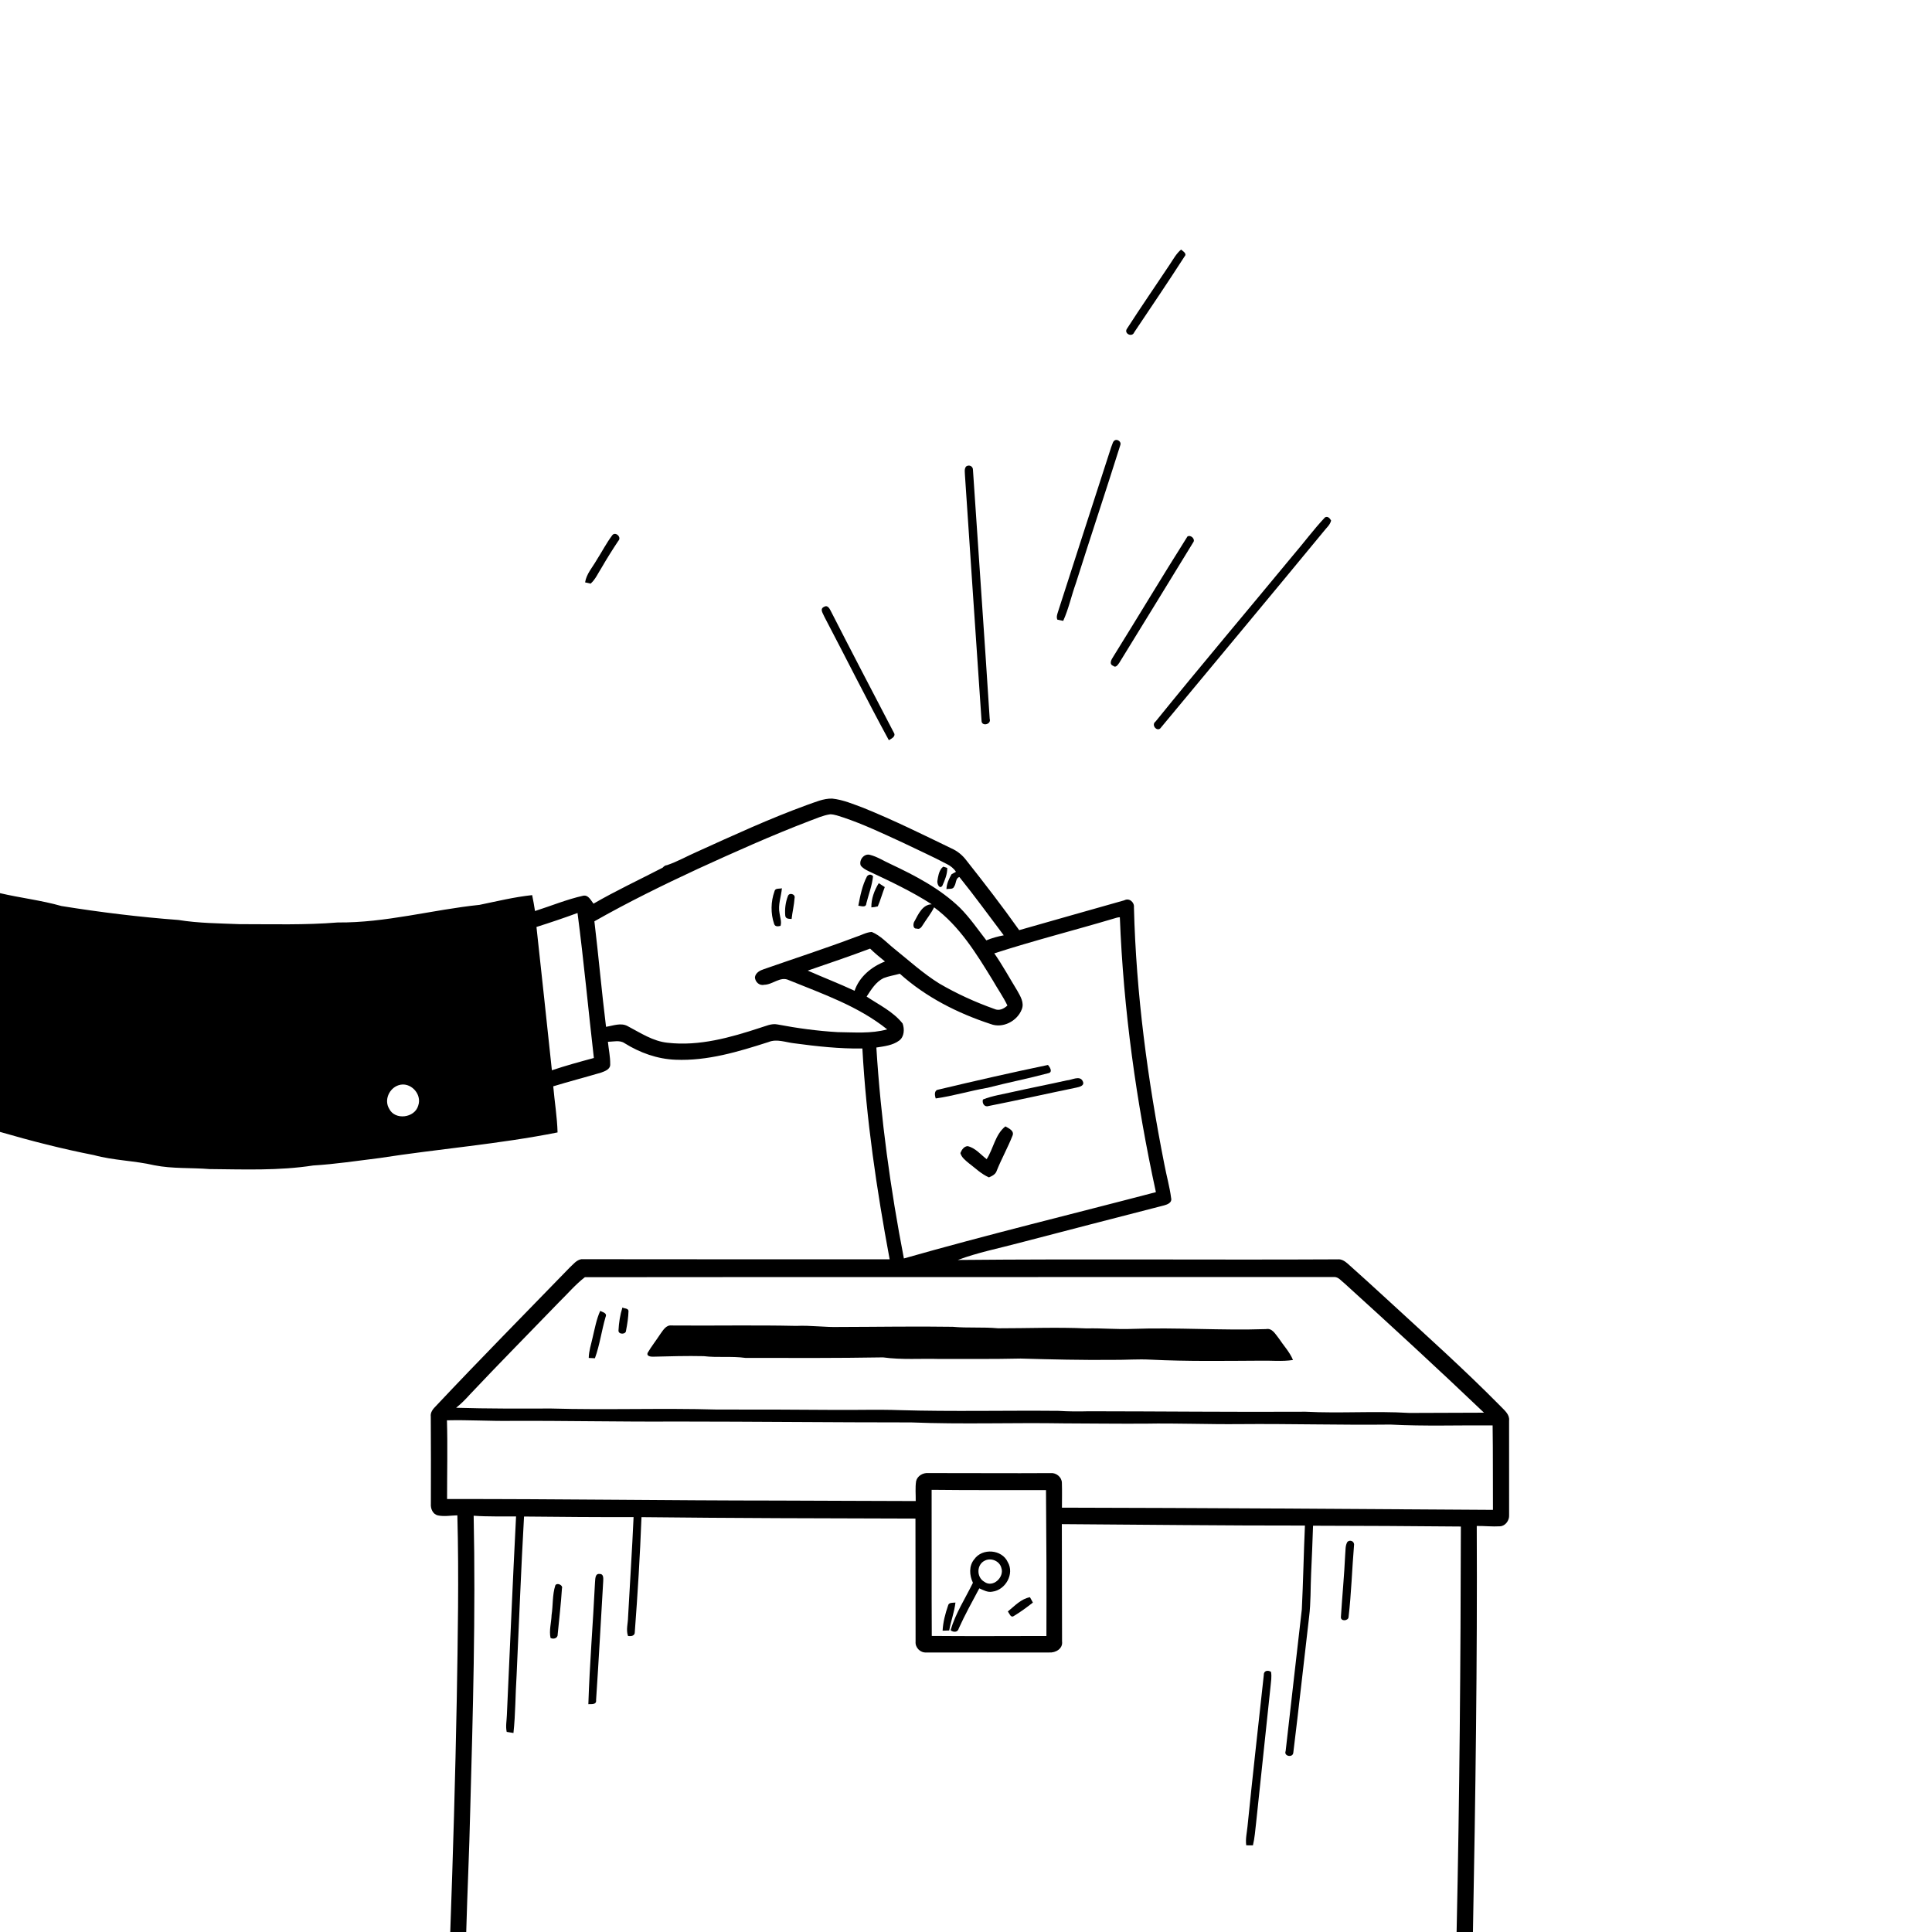 <svg xmlns="http://www.w3.org/2000/svg" viewBox="0 0 1024 1024" version="1.1">
<g id="Parent-Group"><g id="Group-rgba(0,0,0,0)" fill="rgba(0,0,0,0)">
<path fill="rgba(0,0,0,0)" opacity="1.00" d=" M 0.00 0.00 L 1024.00 0.00 L 1024.00 1024.00 L 780.69 1024.00 C 782.03 952.27 783.05 880.54 782.71 808.79 C 786.82 808.75 790.93 809.22 795.05 808.97 C 797.93 808.81 800.03 805.83 799.86 803.07 C 799.85 786.37 799.88 769.66 799.85 752.97 C 800.21 749.72 797.46 747.55 795.46 745.46 C 775.95 725.66 755.19 707.14 734.76 688.30 C 728.02 682.04 721.15 675.91 714.31 669.76 C 712.84 668.48 711.09 667.28 709.06 667.48 C 641.93 667.83 574.78 667.18 507.66 667.81 C 518.16 663.86 529.23 661.70 540.05 658.81 C 565.70 652.06 591.40 645.51 617.08 638.86 C 618.86 638.38 621.31 637.35 620.73 635.05 C 619.95 628.96 618.23 623.05 617.11 617.03 C 608.25 572.17 602.15 526.67 601.01 480.92 C 601.31 478.17 598.51 475.78 595.90 477.18 C 577.34 482.49 558.74 487.65 540.19 493.00 C 531.24 480.35 521.74 468.09 512.13 455.93 C 510.09 453.22 507.41 451.05 504.31 449.68 C 488.91 442.22 473.56 434.64 457.70 428.22 C 452.29 426.22 446.88 423.88 441.09 423.27 C 436.39 423.15 432.00 425.20 427.64 426.69 C 407.79 433.91 388.61 442.77 369.38 451.48 C 364.08 453.79 359.02 456.71 353.52 458.55 C 352.55 458.59 351.83 459.23 351.20 459.90 C 338.98 466.23 326.48 472.06 314.57 478.96 C 313.14 477.20 311.85 474.15 309.05 474.76 C 300.35 476.71 292.05 480.16 283.56 482.86 C 283.12 480.03 282.65 477.22 282.05 474.43 C 272.63 475.43 263.42 477.68 254.16 479.59 C 229.04 482.20 204.40 489.17 178.99 488.93 C 161.69 490.35 144.31 489.81 126.97 489.82 C 116.16 489.39 105.29 489.34 94.58 487.61 C 73.83 486.05 53.12 483.52 32.57 480.21 C 21.87 477.17 10.81 475.92 0.00 473.39 L 0.00 0.00 M 620.14 139.97 C 612.55 151.39 604.75 162.67 597.34 174.19 C 595.49 176.75 600.02 179.05 601.18 176.10 C 610.13 162.77 619.13 149.45 627.83 135.94 C 629.32 134.37 626.93 133.16 626.00 132.28 C 623.49 134.39 621.92 137.29 620.14 139.97 M 588.94 237.03 C 579.51 266.18 570.06 295.33 560.69 324.50 C 560.29 325.77 559.83 327.13 560.43 328.43 C 561.44 328.68 562.47 328.89 563.52 329.07 C 566.42 322.67 567.86 315.75 570.23 309.15 C 577.98 284.69 586.10 260.34 593.80 235.88 C 594.30 234.50 593.13 233.36 591.86 233.16 C 589.77 233.07 589.64 235.61 588.94 237.03 M 512.03 247.26 C 510.98 248.60 511.43 250.39 511.45 251.95 C 514.33 295.31 517.31 338.66 520.24 382.01 C 520.26 385.23 525.57 384.00 524.56 380.97 C 521.75 337.00 518.61 293.04 515.69 249.08 C 515.74 247.09 513.62 246.10 512.03 247.26 M 702.27 274.23 C 696.25 280.61 691.02 287.73 685.30 294.38 C 661.05 323.74 636.44 352.81 612.49 382.41 C 609.81 384.32 613.63 388.48 615.45 385.48 C 644.19 350.86 673.04 316.31 701.64 281.58 C 703.02 279.76 705.01 278.20 705.51 275.88 C 704.82 274.66 703.76 273.43 702.27 274.23 M 324.53 283.67 C 321.38 287.86 318.98 292.56 316.15 296.97 C 313.98 300.77 310.80 304.21 310.12 308.67 C 310.85 308.84 312.32 309.16 313.05 309.33 C 315.63 307.04 317.00 303.77 318.84 300.91 C 321.64 296.08 324.60 291.35 327.70 286.70 C 329.70 284.75 326.18 281.53 324.53 283.67 M 629.36 284.37 C 616.06 305.45 603.23 326.86 590.06 348.04 C 589.07 349.53 587.64 351.99 590.03 352.92 C 591.44 354.21 592.58 352.19 593.29 351.23 C 606.36 330.02 619.37 308.77 632.39 287.52 C 633.80 285.81 631.10 283.23 629.36 284.37 M 436.82 321.61 C 434.20 322.77 436.31 325.23 436.99 327.01 C 448.41 348.76 459.37 370.77 471.11 392.32 C 472.50 391.49 475.07 390.29 473.72 388.26 C 462.53 366.77 451.28 345.30 440.27 323.71 C 439.63 322.40 438.51 320.54 436.82 321.61 Z" />
<path fill="rgba(0,0,0,0)" opacity="1.00" d=" M 429.13 435.09 C 432.71 433.78 436.23 432.13 440.04 431.59 C 442.43 431.64 444.68 432.57 446.94 433.26 C 457.73 436.88 468.02 441.80 478.35 446.54 C 486.22 450.36 494.22 453.92 501.95 458.02 C 503.84 458.96 505.52 460.29 506.68 462.08 C 506.10 462.40 504.94 463.04 504.35 463.36 C 502.96 465.81 501.73 468.39 501.64 471.27 C 502.98 470.88 505.15 471.59 505.74 469.84 C 506.86 468.31 506.43 465.39 508.50 464.85 C 516.62 474.92 524.21 485.41 532.01 495.73 C 528.85 496.32 525.75 497.18 522.78 498.41 C 518.25 492.56 514.04 486.42 508.81 481.16 C 498.28 470.98 485.14 464.13 472.01 457.95 C 468.38 456.32 464.99 454.06 461.10 453.09 C 458.00 452.21 455.15 455.83 456.19 458.72 C 457.21 460.11 458.76 460.94 460.27 461.69 C 471.71 467.06 483.21 472.44 493.84 479.30 C 489.00 479.39 486.75 484.49 484.77 488.17 C 483.86 489.37 483.70 492.47 485.97 492.17 C 487.51 492.82 488.50 491.26 489.16 490.17 C 491.11 487.06 493.46 484.20 495.09 480.90 C 508.66 490.91 517.62 505.60 526.29 519.76 C 528.79 524.19 531.76 528.34 533.95 532.94 C 532.09 534.68 529.55 535.95 527.03 534.76 C 516.90 531.15 507.08 526.69 497.80 521.26 C 489.29 515.96 481.86 509.19 474.08 502.93 C 470.16 499.82 466.74 495.87 462.04 493.95 C 459.02 494.12 456.34 495.80 453.49 496.65 C 437.44 502.70 421.13 507.99 404.94 513.65 C 402.85 514.32 400.53 515.51 400.13 517.91 C 400.17 520.37 402.47 522.60 405.01 521.95 C 409.55 521.92 413.57 517.32 418.06 519.48 C 436.04 526.79 454.91 533.29 470.22 545.59 C 461.66 547.96 452.73 547.14 443.97 547.05 C 433.24 546.44 422.57 544.97 412.02 542.97 C 408.86 542.34 405.86 543.88 402.91 544.74 C 387.16 549.91 370.57 554.62 353.83 552.68 C 346.07 551.89 339.50 547.46 332.77 543.93 C 329.17 541.86 324.96 543.67 321.21 544.23 C 318.91 525.62 317.27 506.93 315.04 488.31 C 332.88 478.18 351.32 469.13 369.93 460.49 C 389.46 451.56 409.06 442.76 429.13 435.09 M 499.16 460.05 C 497.60 461.95 497.17 464.63 496.82 467.02 C 496.66 468.40 497.86 471.48 499.43 469.54 C 500.76 466.55 502.12 463.37 502.07 460.04 C 501.54 459.86 500.49 459.52 499.96 459.34 L 499.16 460.05 M 459.55 464.42 C 457.01 469.27 455.95 474.71 454.93 480.04 C 456.37 480.17 459.04 481.28 459.18 478.82 C 460.39 474.02 462.23 469.31 462.74 464.37 C 461.64 463.31 460.58 463.33 459.55 464.42 M 461.84 480.94 C 462.99 480.87 464.13 480.68 465.25 480.40 C 466.68 477.07 467.63 473.55 468.95 470.17 C 467.89 469.46 466.82 468.77 465.76 468.10 C 463.39 471.95 461.76 476.38 461.84 480.94 M 410.49 472.43 C 408.53 477.90 408.41 484.17 410.30 489.67 C 410.81 491.29 412.37 491.04 413.70 490.73 C 414.38 488.51 413.46 486.28 413.18 484.09 C 412.26 479.60 414.04 475.23 414.43 470.80 C 413.08 471.21 410.85 470.54 410.49 472.43 M 417.59 474.99 C 416.34 478.22 415.90 481.77 416.19 485.21 C 416.33 487.09 418.12 486.99 419.57 487.07 C 419.97 483.37 420.90 479.73 421.14 476.01 C 421.71 473.82 418.19 472.89 417.59 474.99 Z" />
<path fill="rgba(0,0,0,0)" opacity="1.00" d=" M 284.34 491.31 C 291.64 489.00 298.91 486.55 306.10 483.90 C 309.44 509.46 311.81 535.15 314.76 560.76 C 307.30 562.77 299.84 564.81 292.51 567.27 C 289.88 541.94 287.05 516.63 284.34 491.31 Z" />
<path fill="rgba(0,0,0,0)" opacity="1.00" d=" M 589.93 486.98 C 591.11 486.66 592.28 486.16 593.54 486.16 C 595.44 535.17 602.23 583.95 612.65 631.86 C 568.12 643.55 523.35 654.38 479.08 667.01 C 471.93 630.09 466.82 592.74 464.49 555.21 C 468.64 554.55 473.12 554.10 476.60 551.51 C 479.33 549.48 479.47 545.37 478.39 542.46 C 473.37 536.14 465.91 532.60 459.33 528.21 C 461.76 524.52 464.20 520.40 468.33 518.41 C 471.10 517.33 474.07 516.90 476.93 516.10 C 490.71 528.50 507.53 537.01 525.04 542.75 C 531.44 545.24 539.13 541.24 541.54 535.02 C 543.02 531.47 540.80 528.00 539.13 525.00 C 535.10 518.43 531.40 511.64 527.00 505.30 C 547.79 498.56 568.99 493.20 589.93 486.98 M 497.34 577.52 C 494.99 577.87 495.39 580.57 495.96 582.20 C 505.21 580.90 514.18 578.13 523.38 576.56 C 534.17 573.77 545.12 571.63 555.88 568.75 C 558.06 568.06 556.40 565.57 555.46 564.45 C 536.02 568.50 516.65 572.92 497.34 577.52 M 565.47 572.61 C 555.96 574.74 546.39 576.59 536.88 578.72 C 531.57 579.98 526.07 580.71 520.99 582.76 C 520.38 584.60 521.72 586.94 523.87 586.23 C 539.46 583.16 554.97 579.64 570.54 576.44 C 572.21 576.08 575.09 575.41 573.86 573.03 C 572.35 569.84 568.10 572.46 565.47 572.61 M 522.96 614.38 C 519.73 611.93 516.98 608.41 512.86 607.48 C 510.84 607.62 509.72 609.47 509.02 611.14 C 509.64 613.49 511.69 615.01 513.46 616.50 C 516.94 619.13 520.10 622.27 524.16 624.04 C 525.89 623.29 527.74 622.39 528.32 620.43 C 530.85 614.13 534.19 608.18 536.68 601.86 C 537.70 599.31 534.59 597.99 532.87 597.01 C 527.46 601.29 526.55 608.76 522.96 614.38 Z" />
<path fill="rgba(0,0,0,0)" opacity="1.00" d=" M 428.12 514.44 C 439.17 510.64 450.24 506.88 461.18 502.78 C 463.66 505.22 466.37 507.41 469.06 509.61 C 461.94 512.37 455.43 517.71 452.95 525.13 C 444.78 521.33 436.36 518.08 428.12 514.44 Z" />
<path fill="rgba(0,0,0,0)" opacity="1.00" d=" M 322.21 552.15 C 325.13 552.16 328.45 551.12 331.06 552.93 C 339.15 557.98 348.40 561.31 357.99 561.68 C 374.93 562.41 391.38 557.42 407.33 552.30 C 411.78 550.48 416.44 552.49 420.96 552.97 C 432.93 554.59 444.99 555.90 457.08 555.73 C 459.13 593.26 464.65 630.53 471.53 667.45 C 417.07 667.50 362.60 667.44 308.14 667.40 C 305.49 667.83 303.76 670.20 301.88 671.90 C 278.26 696.28 254.39 720.41 231.14 745.13 C 229.60 746.67 228.00 748.49 228.32 750.86 C 228.40 766.26 228.44 781.67 228.37 797.07 C 228.17 799.60 229.35 802.54 232.05 803.19 C 235.46 803.91 238.96 803.23 242.41 803.16 C 243.28 835.75 242.63 868.36 242.09 900.95 C 241.31 941.97 240.12 982.99 238.64 1024.00 L 0.00 1024.00 L 0.00 599.93 C 16.40 604.69 32.98 608.94 49.75 612.22 C 60.25 615.10 71.24 615.15 81.81 617.62 C 91.43 619.53 101.29 618.84 111.02 619.63 C 129.35 619.80 147.80 620.55 165.99 617.73 C 177.74 617.03 189.37 615.23 201.05 613.81 C 232.49 608.91 264.29 606.43 295.52 600.21 C 295.30 592.02 293.94 583.92 293.23 575.77 C 301.64 573.21 310.15 570.99 318.58 568.51 C 320.66 567.75 323.64 566.72 323.42 563.97 C 323.47 559.99 322.58 556.08 322.21 552.15 Z" />
<path fill="rgba(0,0,0,0)" opacity="1.00" d=" M 211.16 575.22 C 217.45 573.04 223.86 579.87 221.66 586.00 C 219.84 592.56 209.33 593.92 206.27 587.66 C 203.49 583.07 206.24 576.88 211.16 575.22 Z" />
<path fill="rgba(0,0,0,0)" opacity="1.00" d=" M 296.23 690.24 C 300.80 685.79 304.95 680.84 310.00 676.94 C 442.33 676.79 574.67 676.94 707.00 676.84 C 709.43 676.71 710.95 679.00 712.71 680.31 C 737.56 702.87 762.27 725.59 786.55 748.75 C 773.36 748.77 760.18 748.85 746.99 748.89 C 728.68 747.77 710.30 749.20 691.98 748.24 C 653.67 748.45 615.36 748.03 577.06 748.00 C 571.67 748.15 566.28 748.12 560.91 747.78 C 532.85 747.51 504.78 748.23 476.73 747.40 C 465.18 747.00 453.62 747.39 442.07 747.28 C 421.39 747.09 400.71 747.08 380.03 747.09 C 350.69 746.24 321.31 747.39 291.97 746.54 C 275.23 746.59 258.49 746.66 241.75 746.15 C 244.42 744.03 246.81 741.61 249.07 739.08 C 264.60 722.61 280.51 706.52 296.23 690.24 M 329.90 693.00 C 328.64 696.96 328.01 701.10 327.81 705.25 C 327.76 707.41 331.85 707.39 331.82 705.19 C 332.48 701.75 333.05 698.27 333.12 694.77 C 332.86 693.30 330.85 693.64 329.90 693.00 M 318.12 694.80 C 316.09 699.32 315.24 704.23 314.08 709.02 C 313.32 712.57 312.10 716.06 312.04 719.74 C 312.86 719.78 314.50 719.86 315.32 719.90 C 317.90 712.81 318.86 705.22 320.98 697.98 C 321.91 695.88 319.40 695.51 318.12 694.80 M 350.06 706.95 C 347.84 710.37 345.28 713.57 343.23 717.09 C 342.61 718.75 344.80 719.10 345.95 719.08 C 354.96 718.86 363.99 718.58 373.01 718.79 C 380.33 719.68 387.72 718.70 395.03 719.71 C 419.36 719.76 443.70 719.86 468.03 719.44 C 477.97 720.81 488.04 719.98 498.05 720.28 C 512.35 720.24 526.65 720.39 540.96 720.06 C 557.29 720.54 573.64 720.92 590.00 720.76 C 596.60 720.82 603.21 720.29 609.80 720.64 C 629.20 721.61 648.63 721.29 668.05 721.19 C 673.79 721.05 679.59 721.72 685.31 720.82 C 683.54 716.51 680.24 713.10 677.71 709.25 C 675.96 707.12 674.28 703.76 670.98 704.45 C 647.33 705.25 623.71 703.49 600.06 704.34 C 592.03 704.68 584.01 703.88 575.98 704.09 C 560.32 703.36 544.63 704.04 528.96 704.02 C 520.97 703.27 512.94 703.98 504.96 703.23 C 484.98 702.92 465.01 703.29 445.03 703.32 C 437.33 703.56 429.69 702.39 421.99 702.75 C 399.96 702.26 377.93 702.73 355.90 702.53 C 353.05 702.20 351.50 705.00 350.06 706.95 Z" />
<path fill="rgba(0,0,0,0)" opacity="1.00" d=" M 236.89 752.80 C 248.27 752.52 259.64 753.26 271.02 753.10 C 300.02 752.97 329.01 753.63 358.01 753.44 C 399.67 753.46 441.32 753.91 482.98 753.91 C 509.97 755.00 537.00 753.96 564.00 754.42 C 578.33 754.47 592.65 754.65 606.98 754.57 C 623.65 754.26 640.31 754.98 656.98 754.81 C 683.65 754.57 710.30 755.36 736.97 755.05 C 754.99 755.99 773.07 755.35 791.12 755.49 C 791.35 770.41 791.21 785.34 791.30 800.26 C 715.15 799.76 639.00 799.24 562.85 799.09 C 562.86 794.70 562.96 790.32 562.82 785.94 C 562.80 782.96 559.87 780.53 556.96 780.77 C 535.30 780.92 513.64 780.71 491.98 780.75 C 489.20 780.53 486.24 782.22 485.56 785.02 C 485.02 788.51 485.41 792.07 485.35 795.59 C 460.91 795.44 436.46 795.50 412.02 795.33 C 353.66 795.31 295.32 794.44 236.96 794.52 C 236.94 780.61 237.30 766.70 236.89 752.80 Z" />
<path fill="rgba(0,0,0,0)" opacity="1.00" d=" M 493.78 789.64 C 513.99 789.87 534.19 789.76 554.40 789.79 C 554.63 815.56 554.72 841.33 554.62 867.11 C 534.37 867.13 514.11 867.26 493.86 867.08 C 493.72 841.27 493.85 815.45 493.78 789.64 M 516.40 826.42 C 513.44 829.95 513.79 834.96 515.67 838.91 C 511.62 847.22 506.45 855.10 503.84 864.03 C 505.27 865.27 507.69 865.25 508.17 863.09 C 511.43 855.83 515.31 848.88 519.05 841.86 C 521.23 842.79 523.50 844.14 525.97 843.61 C 532.94 842.74 537.82 834.16 534.12 827.91 C 531.01 821.16 520.62 820.40 516.40 826.42 M 534.18 854.11 C 534.96 855.05 535.68 857.68 537.34 856.52 C 540.89 854.41 544.20 851.92 547.46 849.40 C 547.07 848.69 546.29 847.27 545.90 846.56 C 541.14 847.44 537.79 851.20 534.18 854.11 M 502.48 851.03 C 501.00 855.31 499.84 859.75 499.60 864.30 C 500.48 864.27 502.22 864.22 503.09 864.19 C 503.99 859.21 505.82 854.43 506.41 849.40 C 505.04 849.55 502.82 849.19 502.48 851.03 Z" />
<path fill="rgba(0,0,0,0)" opacity="1.00" d=" M 251.05 803.37 C 258.53 803.91 266.02 803.67 273.52 803.74 C 271.71 838.83 270.28 873.94 268.65 909.05 C 268.55 911.99 267.92 914.99 268.56 917.93 C 269.46 918.08 271.25 918.37 272.14 918.52 C 273.25 908.36 273.14 898.11 273.81 887.92 C 275.12 859.88 276.15 831.82 277.75 803.79 C 297.10 803.98 316.46 804.16 335.81 804.09 C 335.04 821.75 333.83 839.40 332.89 857.07 C 332.86 860.39 331.70 863.84 332.86 867.09 C 334.61 867.36 336.57 867.05 336.46 864.90 C 337.99 844.67 339.23 824.39 340.00 804.12 C 388.40 804.66 436.80 804.76 485.21 804.88 C 485.25 826.62 485.22 848.37 485.28 870.12 C 485.01 873.25 487.76 876.05 490.90 875.85 C 512.64 875.86 534.39 875.91 556.13 875.85 C 559.48 876.09 563.43 873.83 562.91 870.02 C 562.81 849.29 562.88 828.55 562.80 807.82 C 605.75 808.10 648.69 808.62 691.64 808.58 C 690.97 823.38 690.74 838.20 689.99 853.00 C 687.16 878.03 684.23 903.06 681.42 928.09 C 680.27 930.83 685.22 931.84 685.48 928.94 C 688.43 904.99 691.04 880.97 693.85 856.99 C 694.81 849.37 694.56 841.67 694.92 834.01 C 695.33 825.56 695.66 817.11 695.94 808.66 C 722.05 808.70 748.17 808.85 774.29 809.09 C 774.16 880.73 773.60 952.37 772.03 1024.00 L 247.11 1024.00 C 247.70 1002.60 248.74 981.22 249.22 959.83 C 250.66 907.69 252.14 855.52 251.05 803.37 M 714.15 817.23 C 712.93 819.25 713.23 821.73 712.98 823.99 C 712.48 835.05 711.39 846.08 710.70 857.12 C 710.60 859.49 714.67 859.15 714.77 857.05 C 716.25 844.44 716.60 831.71 717.66 819.06 C 718.02 816.97 715.54 815.81 714.15 817.23 M 315.35 838.96 C 314.31 860.39 312.53 881.80 311.84 903.24 C 313.52 903.16 316.26 903.63 315.94 901.05 C 317.35 880.05 318.47 859.01 319.72 837.99 C 319.78 836.52 319.96 834.15 317.86 834.23 C 315.22 833.88 315.56 837.24 315.35 838.96 M 294.31 840.34 C 292.71 845.36 293.16 850.81 292.35 856.01 C 292.23 860.05 290.93 864.15 291.80 868.16 C 293.45 869.00 295.73 868.25 295.59 866.18 C 296.38 858.10 297.33 850.01 297.85 841.91 C 298.53 840.02 295.04 838.67 294.31 840.34 M 669.83 887.89 C 666.92 914.59 663.90 941.29 661.21 968.01 C 660.89 971.34 660.05 974.67 660.53 978.05 C 661.42 978.05 663.19 978.07 664.08 978.08 C 665.03 974.14 665.30 970.08 665.77 966.08 C 668.29 942.04 670.89 918.01 673.40 893.97 C 673.63 891.37 674.13 888.73 673.67 886.13 C 671.95 885.00 669.70 885.50 669.83 887.89 Z" />
<path fill="rgba(0,0,0,0)" opacity="1.00" d=" M 522.17 827.07 C 525.43 825.55 529.81 827.41 530.72 830.97 C 532.50 835.93 526.20 841.84 521.64 838.34 C 517.40 835.88 517.59 829.04 522.17 827.07 Z" />
</g>
<g id="Group-000000" fill="#000000">
<path fill="#000000" opacity="1.00" d=" M 620.14 139.97 C 621.92 137.29 623.49 134.39 626.00 132.28 C 626.93 133.16 629.32 134.37 627.83 135.94 C 619.13 149.45 610.13 162.77 601.18 176.10 C 600.02 179.05 595.49 176.75 597.34 174.19 C 604.75 162.67 612.55 151.39 620.14 139.97 Z" />
<path fill="#000000" opacity="1.00" d=" M 588.94 237.03 C 589.64 235.61 589.77 233.07 591.86 233.16 C 593.13 233.36 594.30 234.50 593.80 235.88 C 586.10 260.34 577.98 284.69 570.23 309.15 C 567.86 315.75 566.42 322.67 563.52 329.07 C 562.47 328.89 561.44 328.68 560.43 328.43 C 559.83 327.13 560.29 325.77 560.69 324.50 C 570.06 295.33 579.51 266.18 588.94 237.03 Z" />
<path fill="#000000" opacity="1.00" d=" M 512.03 247.26 C 513.62 246.10 515.74 247.09 515.69 249.08 C 518.61 293.04 521.75 337.00 524.56 380.97 C 525.57 384.00 520.26 385.23 520.24 382.01 C 517.31 338.66 514.33 295.31 511.45 251.95 C 511.43 250.39 510.98 248.60 512.03 247.26 Z" />
<path fill="#000000" opacity="1.00" d=" M 702.27 274.23 C 703.76 273.43 704.82 274.66 705.51 275.88 C 705.01 278.20 703.02 279.76 701.64 281.58 C 673.04 316.31 644.19 350.86 615.45 385.48 C 613.63 388.48 609.81 384.32 612.49 382.41 C 636.44 352.81 661.05 323.74 685.30 294.38 C 691.02 287.73 696.25 280.61 702.27 274.23 Z" />
<path fill="#000000" opacity="1.00" d=" M 324.53 283.67 C 326.18 281.53 329.70 284.75 327.70 286.70 C 324.60 291.35 321.64 296.08 318.84 300.91 C 317.00 303.77 315.63 307.04 313.05 309.33 C 312.32 309.16 310.85 308.84 310.12 308.67 C 310.80 304.21 313.98 300.77 316.15 296.97 C 318.98 292.56 321.38 287.86 324.53 283.67 Z" />
<path fill="#000000" opacity="1.00" d=" M 629.36 284.37 C 631.10 283.23 633.80 285.81 632.39 287.52 C 619.37 308.77 606.36 330.02 593.29 351.23 C 592.58 352.19 591.44 354.21 590.03 352.92 C 587.64 351.99 589.07 349.53 590.06 348.04 C 603.23 326.86 616.06 305.45 629.36 284.37 Z" />
<path fill="#000000" opacity="1.00" d=" M 436.82 321.61 C 438.51 320.54 439.63 322.40 440.27 323.71 C 451.28 345.30 462.53 366.77 473.72 388.26 C 475.07 390.29 472.50 391.49 471.11 392.32 C 459.37 370.77 448.41 348.76 436.99 327.01 C 436.31 325.23 434.20 322.77 436.82 321.61 Z" />
<path fill="#000000" opacity="1.00" d=" M 427.64 426.69 C 432.00 425.20 436.39 423.15 441.09 423.27 C 446.88 423.88 452.29 426.22 457.70 428.22 C 473.56 434.64 488.91 442.22 504.31 449.68 C 507.41 451.05 510.09 453.22 512.13 455.93 C 521.74 468.09 531.24 480.35 540.19 493.00 C 558.74 487.65 577.34 482.49 595.90 477.18 C 598.51 475.78 601.31 478.17 601.01 480.92 C 602.15 526.67 608.25 572.17 617.11 617.03 C 618.23 623.05 619.95 628.96 620.73 635.05 C 621.31 637.35 618.86 638.38 617.08 638.86 C 591.40 645.51 565.70 652.06 540.05 658.81 C 529.23 661.70 518.16 663.86 507.66 667.81 C 574.78 667.18 641.93 667.83 709.06 667.48 C 711.09 667.28 712.84 668.48 714.31 669.76 C 721.15 675.91 728.02 682.04 734.76 688.30 C 755.19 707.14 775.95 725.66 795.46 745.46 C 797.46 747.55 800.21 749.72 799.85 752.97 C 799.88 769.66 799.85 786.37 799.86 803.07 C 800.03 805.83 797.93 808.81 795.05 808.97 C 790.93 809.22 786.82 808.75 782.71 808.79 C 783.05 880.54 782.03 952.27 780.69 1024.00 L 772.03 1024.00 C 773.60 952.37 774.16 880.73 774.29 809.09 C 748.17 808.85 722.05 808.70 695.94 808.66 C 695.66 817.11 695.33 825.56 694.92 834.01 C 694.56 841.67 694.81 849.37 693.85 856.99 C 691.04 880.97 688.43 904.99 685.48 928.94 C 685.22 931.84 680.27 930.83 681.42 928.09 C 684.23 903.06 687.16 878.03 689.99 853.00 C 690.74 838.20 690.97 823.38 691.64 808.58 C 648.69 808.62 605.75 808.10 562.80 807.82 C 562.88 828.55 562.81 849.29 562.91 870.02 C 563.43 873.83 559.48 876.09 556.13 875.85 C 534.39 875.91 512.64 875.86 490.90 875.85 C 487.76 876.05 485.01 873.25 485.28 870.12 C 485.22 848.37 485.25 826.62 485.21 804.88 C 436.80 804.76 388.40 804.66 340.00 804.12 C 339.23 824.39 337.99 844.67 336.46 864.90 C 336.57 867.05 334.61 867.36 332.86 867.09 C 331.70 863.84 332.86 860.39 332.89 857.07 C 333.83 839.40 335.04 821.75 335.81 804.09 C 316.46 804.16 297.10 803.98 277.75 803.79 C 276.15 831.82 275.12 859.88 273.81 887.92 C 273.14 898.11 273.25 908.36 272.14 918.52 C 271.25 918.37 269.46 918.08 268.56 917.93 C 267.92 914.99 268.55 911.99 268.65 909.05 C 270.28 873.94 271.71 838.83 273.52 803.74 C 266.02 803.67 258.53 803.91 251.05 803.37 C 252.14 855.52 250.66 907.69 249.22 959.83 C 248.74 981.22 247.70 1002.60 247.11 1024.00 L 238.64 1024.00 C 240.12 982.99 241.31 941.97 242.09 900.95 C 242.63 868.36 243.28 835.75 242.41 803.16 C 238.96 803.23 235.46 803.91 232.05 803.19 C 229.35 802.54 228.17 799.60 228.37 797.07 C 228.44 781.67 228.40 766.26 228.32 750.86 C 228.00 748.49 229.60 746.67 231.14 745.13 C 254.39 720.41 278.26 696.28 301.88 671.90 C 303.76 670.20 305.49 667.83 308.14 667.40 C 362.60 667.44 417.07 667.50 471.53 667.45 C 464.65 630.53 459.13 593.26 457.08 555.73 C 444.99 555.90 432.93 554.59 420.96 552.97 C 416.44 552.49 411.78 550.48 407.33 552.30 C 391.38 557.42 374.93 562.41 357.99 561.68 C 348.40 561.31 339.15 557.98 331.06 552.93 C 328.45 551.12 325.13 552.16 322.21 552.15 C 322.58 556.08 323.47 559.99 323.42 563.97 C 323.64 566.72 320.66 567.75 318.58 568.51 C 310.15 570.99 301.64 573.21 293.23 575.77 C 293.94 583.92 295.30 592.02 295.52 600.21 C 264.29 606.43 232.49 608.91 201.05 613.81 C 189.37 615.23 177.74 617.03 165.99 617.73 C 147.80 620.55 129.35 619.80 111.02 619.63 C 101.29 618.84 91.43 619.53 81.81 617.62 C 71.24 615.15 60.25 615.10 49.75 612.22 C 32.98 608.94 16.40 604.69 0.00 599.93 L 0.00 473.39 C 10.81 475.92 21.87 477.17 32.57 480.21 C 53.12 483.52 73.83 486.05 94.58 487.61 C 105.29 489.34 116.16 489.39 126.97 489.82 C 144.31 489.81 161.69 490.35 178.99 488.93 C 204.40 489.17 229.04 482.20 254.16 479.59 C 263.42 477.68 272.63 475.43 282.05 474.43 C 282.65 477.22 283.12 480.03 283.56 482.86 C 292.05 480.16 300.35 476.71 309.05 474.76 C 311.85 474.15 313.14 477.20 314.57 478.96 C 326.48 472.06 338.98 466.23 351.20 459.90 C 351.83 459.23 352.55 458.59 353.52 458.55 C 359.02 456.71 364.08 453.79 369.38 451.48 C 388.61 442.77 407.79 433.91 427.64 426.69 M 429.13 435.09 C 409.06 442.76 389.46 451.56 369.93 460.49 C 351.32 469.13 332.88 478.18 315.04 488.31 C 317.27 506.93 318.91 525.62 321.21 544.23 C 324.96 543.67 329.17 541.86 332.77 543.93 C 339.50 547.46 346.07 551.89 353.83 552.68 C 370.57 554.62 387.16 549.91 402.91 544.74 C 405.86 543.88 408.86 542.34 412.02 542.97 C 422.57 544.97 433.24 546.44 443.97 547.05 C 452.73 547.14 461.66 547.96 470.22 545.59 C 454.91 533.29 436.04 526.79 418.06 519.48 C 413.57 517.32 409.55 521.92 405.01 521.95 C 402.47 522.60 400.17 520.37 400.13 517.91 C 400.53 515.51 402.85 514.32 404.94 513.65 C 421.13 507.99 437.44 502.70 453.49 496.65 C 456.34 495.80 459.02 494.12 462.04 493.95 C 466.74 495.87 470.16 499.82 474.08 502.93 C 481.86 509.19 489.29 515.96 497.80 521.26 C 507.08 526.69 516.90 531.15 527.03 534.76 C 529.55 535.95 532.09 534.68 533.95 532.94 C 531.76 528.34 528.79 524.19 526.29 519.76 C 517.62 505.60 508.66 490.91 495.09 480.90 C 493.46 484.20 491.11 487.06 489.16 490.17 C 488.50 491.26 487.51 492.82 485.97 492.17 C 483.70 492.47 483.86 489.37 484.77 488.17 C 486.75 484.49 489.00 479.39 493.84 479.30 C 483.21 472.44 471.71 467.06 460.27 461.69 C 458.76 460.94 457.21 460.11 456.19 458.72 C 455.15 455.83 458.00 452.21 461.10 453.09 C 464.99 454.06 468.38 456.32 472.01 457.95 C 485.14 464.13 498.28 470.98 508.81 481.16 C 514.04 486.42 518.25 492.56 522.78 498.41 C 525.75 497.18 528.85 496.32 532.01 495.73 C 524.21 485.41 516.62 474.92 508.50 464.85 C 506.43 465.39 506.86 468.31 505.74 469.84 C 505.15 471.59 502.98 470.88 501.64 471.27 C 501.73 468.39 502.96 465.81 504.35 463.36 C 504.94 463.04 506.10 462.40 506.68 462.08 C 505.52 460.29 503.84 458.96 501.95 458.02 C 494.22 453.92 486.22 450.36 478.35 446.54 C 468.02 441.80 457.73 436.88 446.94 433.26 C 444.68 432.57 442.43 431.64 440.04 431.59 C 436.23 432.13 432.71 433.78 429.13 435.09 M 284.34 491.31 C 287.05 516.63 289.88 541.94 292.51 567.27 C 299.84 564.81 307.30 562.77 314.76 560.76 C 311.81 535.15 309.44 509.46 306.10 483.90 C 298.91 486.55 291.64 489.00 284.34 491.31 M 589.93 486.98 C 568.99 493.20 547.79 498.56 527.00 505.30 C 531.40 511.64 535.10 518.43 539.13 525.00 C 540.80 528.00 543.02 531.47 541.54 535.02 C 539.13 541.24 531.44 545.24 525.04 542.75 C 507.53 537.01 490.71 528.50 476.93 516.10 C 474.07 516.90 471.10 517.33 468.33 518.41 C 464.20 520.40 461.76 524.52 459.33 528.21 C 465.91 532.60 473.37 536.14 478.39 542.46 C 479.47 545.37 479.33 549.48 476.60 551.51 C 473.12 554.10 468.64 554.55 464.49 555.21 C 466.82 592.74 471.93 630.09 479.08 667.01 C 523.35 654.38 568.12 643.55 612.65 631.86 C 602.23 583.95 595.44 535.17 593.54 486.16 C 592.28 486.16 591.11 486.66 589.93 486.98 M 428.12 514.44 C 436.36 518.08 444.78 521.33 452.95 525.13 C 455.43 517.71 461.94 512.37 469.06 509.61 C 466.37 507.41 463.66 505.22 461.18 502.78 C 450.24 506.88 439.17 510.64 428.12 514.44 M 211.16 575.22 C 206.24 576.88 203.49 583.07 206.27 587.66 C 209.33 593.92 219.84 592.56 221.66 586.00 C 223.86 579.87 217.45 573.04 211.16 575.22 M 296.23 690.24 C 280.51 706.52 264.60 722.61 249.07 739.08 C 246.81 741.61 244.42 744.03 241.75 746.15 C 258.49 746.66 275.23 746.59 291.97 746.54 C 321.31 747.39 350.69 746.24 380.03 747.09 C 400.71 747.08 421.39 747.09 442.07 747.28 C 453.62 747.39 465.18 747.00 476.73 747.40 C 504.78 748.23 532.85 747.51 560.91 747.78 C 566.28 748.12 571.67 748.15 577.06 748.00 C 615.36 748.03 653.67 748.45 691.98 748.24 C 710.30 749.20 728.68 747.77 746.99 748.89 C 760.18 748.85 773.36 748.77 786.55 748.75 C 762.27 725.59 737.56 702.87 712.71 680.31 C 710.95 679.00 709.43 676.71 707.00 676.84 C 574.67 676.94 442.33 676.79 310.00 676.94 C 304.95 680.84 300.80 685.79 296.23 690.24 M 236.89 752.80 C 237.30 766.70 236.94 780.61 236.96 794.52 C 295.32 794.44 353.66 795.31 412.02 795.33 C 436.46 795.50 460.91 795.44 485.35 795.59 C 485.41 792.07 485.02 788.51 485.56 785.02 C 486.24 782.22 489.20 780.53 491.98 780.75 C 513.64 780.71 535.30 780.92 556.96 780.77 C 559.87 780.53 562.80 782.96 562.82 785.94 C 562.96 790.32 562.86 794.70 562.85 799.09 C 639.00 799.24 715.15 799.76 791.30 800.26 C 791.21 785.34 791.35 770.41 791.12 755.49 C 773.07 755.35 754.99 755.99 736.97 755.05 C 710.30 755.36 683.65 754.57 656.98 754.81 C 640.31 754.98 623.65 754.26 606.98 754.57 C 592.65 754.65 578.33 754.47 564.00 754.42 C 537.00 753.96 509.97 755.00 482.98 753.91 C 441.32 753.91 399.67 753.46 358.01 753.44 C 329.01 753.63 300.02 752.97 271.02 753.10 C 259.64 753.26 248.27 752.52 236.89 752.80 M 493.78 789.64 C 493.85 815.45 493.72 841.27 493.86 867.08 C 514.11 867.26 534.37 867.13 554.62 867.11 C 554.72 841.33 554.63 815.56 554.40 789.79 C 534.19 789.76 513.99 789.87 493.78 789.64 Z" />
<path fill="#000000" opacity="1.00" d=" M 499.16 460.05 L 499.96 459.34 C 500.49 459.52 501.54 459.86 502.07 460.04 C 502.12 463.37 500.76 466.55 499.43 469.54 C 497.86 471.48 496.66 468.40 496.82 467.02 C 497.17 464.63 497.60 461.95 499.16 460.05 Z" />
<path fill="#000000" opacity="1.00" d=" M 459.55 464.42 C 460.58 463.33 461.64 463.31 462.74 464.37 C 462.23 469.31 460.39 474.02 459.18 478.82 C 459.04 481.28 456.37 480.17 454.93 480.04 C 455.95 474.71 457.01 469.27 459.55 464.42 Z" />
<path fill="#000000" opacity="1.00" d=" M 461.84 480.94 C 461.76 476.38 463.39 471.95 465.76 468.10 C 466.82 468.77 467.89 469.46 468.95 470.17 C 467.63 473.55 466.68 477.07 465.25 480.40 C 464.13 480.68 462.99 480.87 461.84 480.94 Z" />
<path fill="#000000" opacity="1.00" d=" M 410.49 472.43 C 410.85 470.54 413.08 471.21 414.43 470.80 C 414.04 475.23 412.26 479.60 413.18 484.09 C 413.46 486.28 414.38 488.51 413.70 490.73 C 412.37 491.04 410.81 491.29 410.30 489.67 C 408.41 484.17 408.53 477.90 410.49 472.43 Z" />
<path fill="#000000" opacity="1.00" d=" M 417.59 474.99 C 418.19 472.89 421.71 473.82 421.14 476.01 C 420.90 479.73 419.97 483.37 419.57 487.07 C 418.12 486.99 416.33 487.09 416.19 485.21 C 415.90 481.77 416.34 478.22 417.59 474.99 Z" />
<path fill="#000000" opacity="1.00" d=" M 497.34 577.52 C 516.65 572.92 536.02 568.50 555.46 564.45 C 556.40 565.57 558.06 568.06 555.88 568.75 C 545.12 571.63 534.17 573.77 523.38 576.56 C 514.18 578.13 505.21 580.90 495.96 582.20 C 495.39 580.57 494.99 577.87 497.34 577.52 Z" />
<path fill="#000000" opacity="1.00" d=" M 565.47 572.61 C 568.10 572.46 572.35 569.84 573.86 573.03 C 575.09 575.41 572.21 576.08 570.54 576.44 C 554.97 579.64 539.46 583.16 523.87 586.23 C 521.72 586.94 520.38 584.60 520.99 582.76 C 526.07 580.71 531.57 579.98 536.88 578.72 C 546.39 576.59 555.96 574.74 565.47 572.61 Z" />
<path fill="#000000" opacity="1.00" d=" M 522.96 614.38 C 526.55 608.76 527.46 601.29 532.87 597.01 C 534.59 597.99 537.70 599.31 536.68 601.86 C 534.19 608.18 530.85 614.13 528.32 620.43 C 527.74 622.39 525.89 623.29 524.16 624.04 C 520.10 622.27 516.94 619.13 513.46 616.50 C 511.69 615.01 509.64 613.49 509.02 611.14 C 509.72 609.47 510.84 607.62 512.86 607.48 C 516.98 608.41 519.73 611.93 522.96 614.38 Z" />
<path fill="#000000" opacity="1.00" d=" M 329.90 693.00 C 330.85 693.64 332.86 693.30 333.12 694.77 C 333.05 698.27 332.48 701.75 331.82 705.19 C 331.85 707.39 327.76 707.41 327.81 705.25 C 328.01 701.10 328.64 696.96 329.90 693.00 Z" />
<path fill="#000000" opacity="1.00" d=" M 318.12 694.80 C 319.40 695.51 321.91 695.88 320.98 697.98 C 318.86 705.22 317.90 712.81 315.32 719.90 C 314.50 719.86 312.86 719.78 312.04 719.74 C 312.10 716.06 313.32 712.57 314.08 709.02 C 315.24 704.23 316.09 699.32 318.12 694.80 Z" />
<path fill="#000000" opacity="1.00" d=" M 350.06 706.95 C 351.50 705.00 353.05 702.20 355.90 702.53 C 377.93 702.73 399.96 702.26 421.99 702.75 C 429.69 702.39 437.33 703.56 445.03 703.32 C 465.01 703.29 484.98 702.92 504.96 703.23 C 512.94 703.98 520.97 703.27 528.96 704.02 C 544.63 704.04 560.32 703.36 575.98 704.09 C 584.01 703.88 592.03 704.68 600.06 704.34 C 623.71 703.49 647.33 705.25 670.98 704.45 C 674.28 703.76 675.96 707.12 677.71 709.25 C 680.24 713.10 683.54 716.51 685.31 720.82 C 679.59 721.72 673.79 721.05 668.05 721.19 C 648.63 721.29 629.20 721.61 609.80 720.64 C 603.21 720.29 596.60 720.82 590.00 720.76 C 573.64 720.92 557.29 720.54 540.96 720.06 C 526.65 720.39 512.35 720.24 498.05 720.28 C 488.04 719.98 477.97 720.81 468.03 719.44 C 443.70 719.86 419.36 719.76 395.03 719.71 C 387.72 718.70 380.33 719.68 373.01 718.79 C 363.99 718.58 354.96 718.86 345.95 719.08 C 344.80 719.10 342.61 718.75 343.23 717.09 C 345.28 713.57 347.84 710.37 350.06 706.95 Z" />
<path fill="#000000" opacity="1.00" d=" M 714.15 817.23 C 715.54 815.81 718.02 816.97 717.66 819.06 C 716.60 831.71 716.25 844.44 714.77 857.05 C 714.67 859.15 710.60 859.49 710.70 857.12 C 711.39 846.08 712.48 835.05 712.98 823.99 C 713.23 821.73 712.93 819.25 714.15 817.23 Z" />
<path fill="#000000" opacity="1.00" d=" M 516.40 826.42 C 520.62 820.40 531.01 821.16 534.12 827.91 C 537.82 834.16 532.94 842.74 525.97 843.61 C 523.50 844.14 521.23 842.79 519.05 841.86 C 515.31 848.88 511.43 855.83 508.17 863.09 C 507.69 865.25 505.27 865.27 503.84 864.03 C 506.45 855.10 511.62 847.22 515.67 838.91 C 513.79 834.96 513.44 829.95 516.40 826.42 M 522.17 827.07 C 517.59 829.04 517.40 835.88 521.64 838.34 C 526.20 841.84 532.50 835.93 530.72 830.97 C 529.81 827.41 525.43 825.55 522.17 827.07 Z" />
<path fill="#000000" opacity="1.00" d=" M 315.35 838.96 C 315.56 837.24 315.22 833.88 317.86 834.23 C 319.96 834.15 319.78 836.52 319.72 837.99 C 318.47 859.01 317.35 880.05 315.94 901.05 C 316.26 903.63 313.52 903.16 311.84 903.24 C 312.53 881.80 314.31 860.39 315.35 838.96 Z" />
<path fill="#000000" opacity="1.00" d=" M 294.31 840.34 C 295.04 838.67 298.53 840.02 297.85 841.91 C 297.33 850.01 296.38 858.10 295.59 866.18 C 295.73 868.25 293.45 869.00 291.80 868.16 C 290.93 864.15 292.23 860.05 292.35 856.01 C 293.16 850.81 292.71 845.36 294.31 840.34 Z" />
<path fill="#000000" opacity="1.00" d=" M 534.18 854.11 C 537.79 851.20 541.14 847.44 545.90 846.56 C 546.29 847.27 547.07 848.69 547.46 849.40 C 544.20 851.92 540.89 854.41 537.34 856.52 C 535.68 857.68 534.96 855.05 534.18 854.11 Z" />
<path fill="#000000" opacity="1.00" d=" M 502.48 851.03 C 502.82 849.19 505.04 849.55 506.41 849.40 C 505.82 854.43 503.99 859.21 503.09 864.19 C 502.22 864.22 500.48 864.27 499.60 864.30 C 499.84 859.75 501.00 855.31 502.48 851.03 Z" />
<path fill="#000000" opacity="1.00" d=" M 669.83 887.89 C 669.70 885.50 671.95 885.00 673.67 886.13 C 674.13 888.73 673.63 891.37 673.40 893.97 C 670.89 918.01 668.29 942.04 665.77 966.08 C 665.30 970.08 665.03 974.14 664.08 978.08 C 663.19 978.07 661.42 978.05 660.53 978.05 C 660.05 974.67 660.89 971.34 661.21 968.01 C 663.90 941.29 666.92 914.59 669.83 887.89 Z" />
</g>
</g></svg>